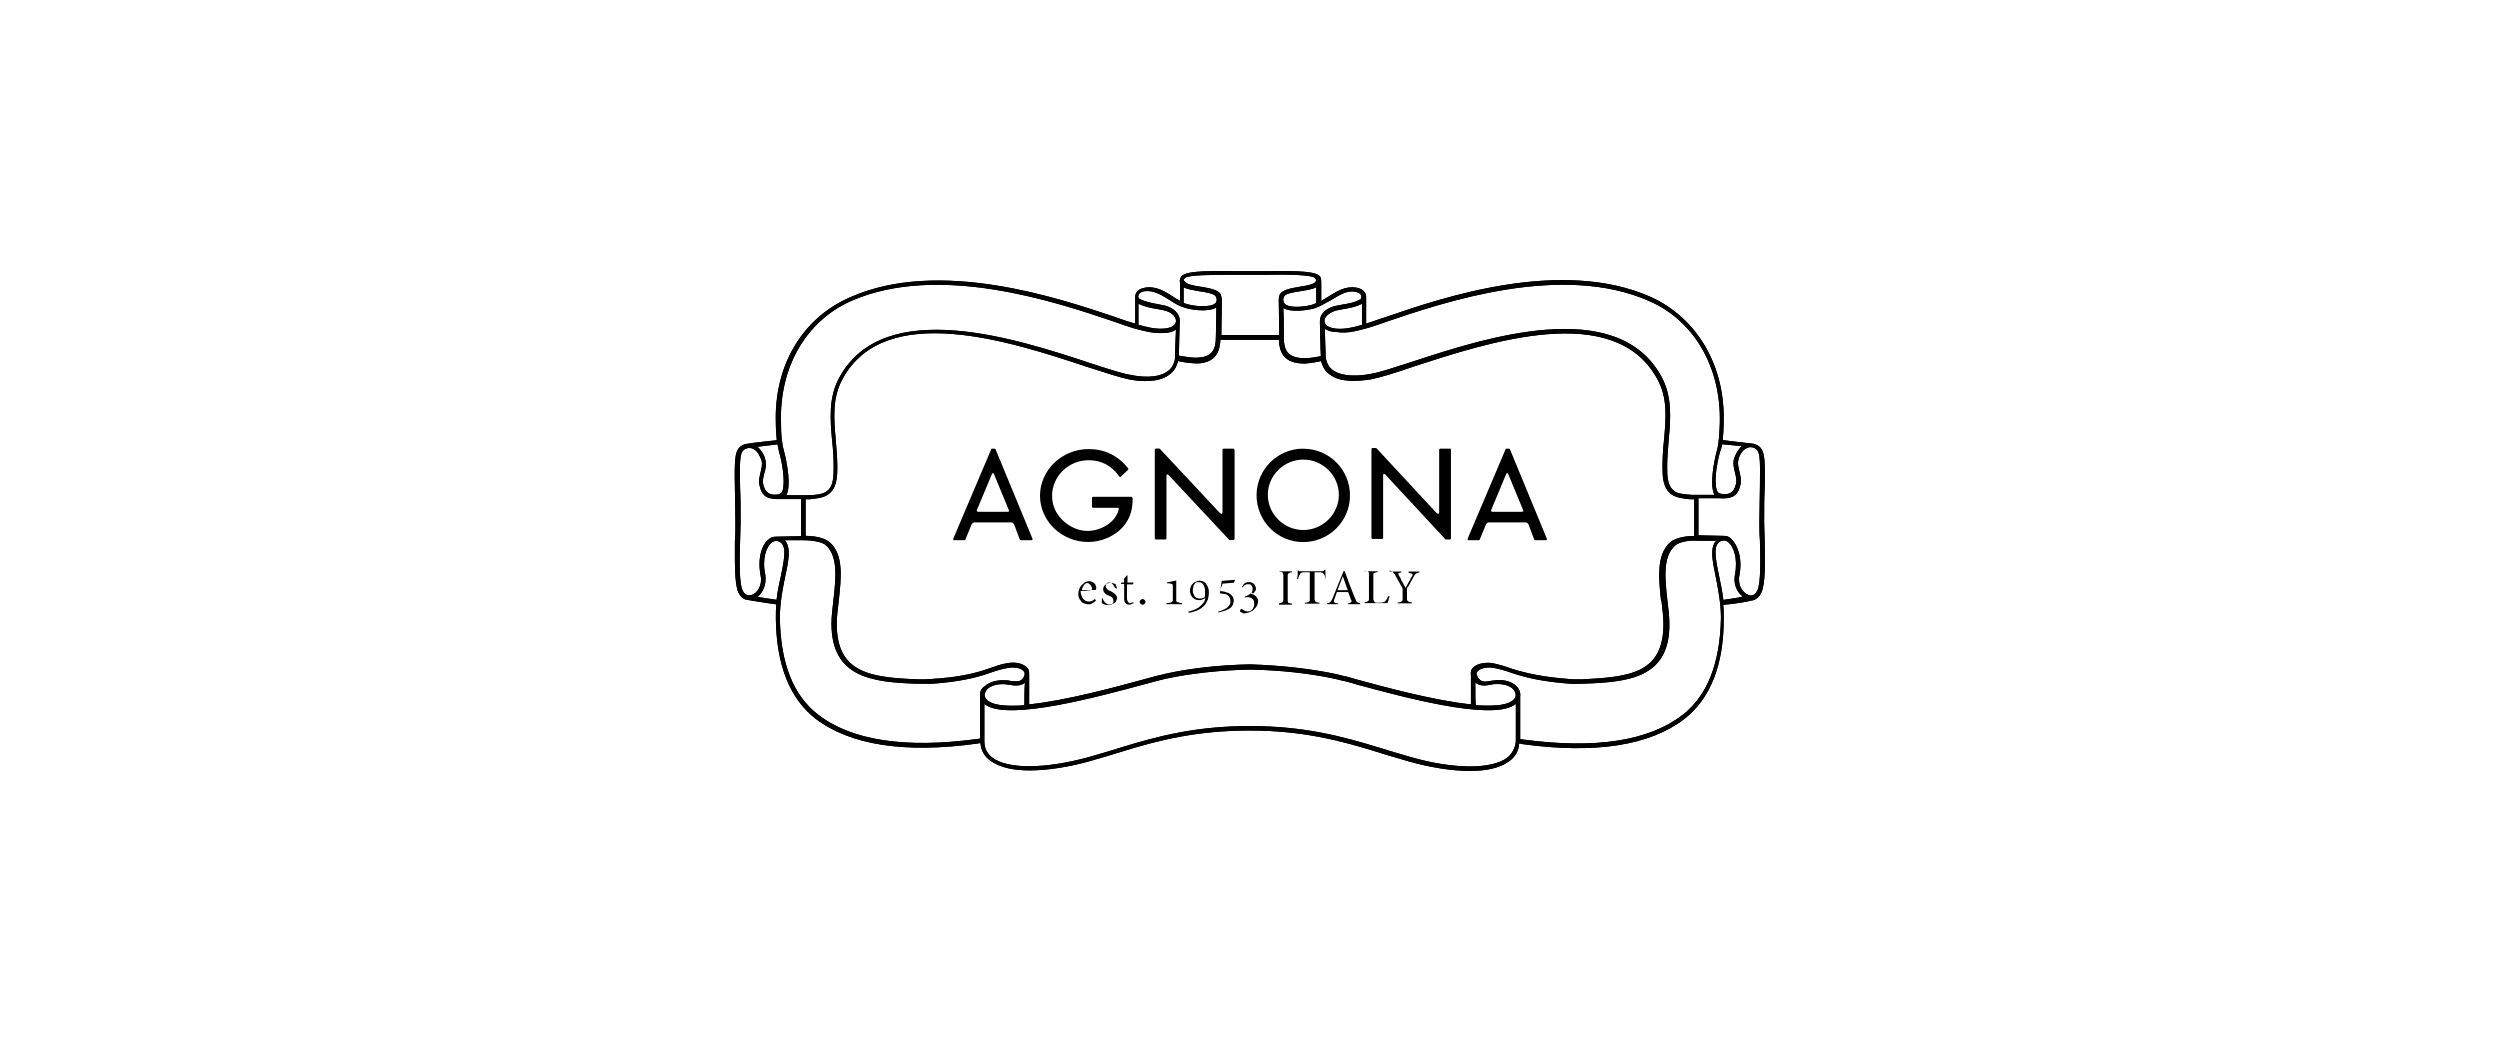 <?xml version="1.0" encoding="UTF-8"?>
<svg id="Layer_2" data-name="Layer 2" xmlns="http://www.w3.org/2000/svg" viewBox="0 0 240 100">
  <defs>
    <style>
      .cls-1 {
        fill: none;
      }
    </style>
  </defs>
  <g id="Layer_1-2" data-name="Layer 1">
    <g>
      <g>
        <path d="M169.41,51.95c0-.6-.05-1.2-.05-1.76,0-1.34,0-2.4.05-3.28.05-3.05.05-3.88-.89-4.25-.15-.06-.31-.09-.47-.09-.05,0-2.67-.32-2.67-.32.05-.51.09-1.06.09-1.57v-.05c.19-5.46-2.52-10.08-6.97-12.11-8.6-3.84-20.06.05-25.53,1.94-.75.23-1.31.46-1.82.6v-2.63c-.09-.6-.65-.79-1.03-.83-1.03-.14-1.87.42-2.67.92-.23.14-.37.23-.61.37v-1.71c0-.23,0-.42-.09-.6-.33-.51-1.87-.6-5.14-.55h-3.09c-3.27-.05-4.82.04-5.14.55-.14.18-.14.42-.09.6v1.71c-.23-.14-.42-.23-.61-.37-.8-.51-1.64-1.06-2.67-.92-.37.05-.98.23-1.03.83v2.64c-.47-.14-1.08-.32-1.82-.6-5.51-1.85-16.97-5.73-25.53-1.94-4.68,2.03-7.34,6.66-7.15,12.11v.05c0,.55.05,1.06.09,1.57,0,0-2.62.28-2.66.32-.14,0-.28.05-.47.09-.94.37-.94,1.2-.89,4.25,0,.88.05,1.99.05,3.28,0,.56,0,1.16-.05,1.76,0,1.99-.05,4.07.33,4.9.23.51.56.69.89.74h.05s1.64.28,2.71.42c-.05.46-.05.88-.05,1.34.05,4.44,1.31,7.67,3.79,9.62,3.32,2.54,8.56,3.38,15.57,2.4.09,0,.19-.05.28-.05.05.69.37,1.29.98,1.71.89.65,2.24.92,3.74.92,1.82,0,3.93-.37,5.75-.88,1.08-.32,2.1-.6,3.09-.92,3.55-1.11,7.25-2.03,12.3-2.03s8.74.97,12.3,2.08c.98.32,2.01.6,3.09.92,1.82.51,3.93.88,5.75.88,1.54,0,2.9-.28,3.74-.92.61-.42.94-1.02.98-1.71.1,0,.19,0,.28.05,7.01.97,12.25.14,15.57-2.4,2.48-1.94,3.79-5.13,3.79-9.62,0-.46,0-.92-.05-1.34,1.08-.09,2.67-.37,2.71-.42h.05c.33-.05.66-.28.89-.74.42-.88.37-2.96.33-4.95h0ZM165.35,42.65l1.87.18c-.37.32-.61.79-.75,1.2-.14.51,0,.92.09,1.34.09.37.19.74.09,1.11-.19.83-.65,1.06-1.45.92-.11-.02-.2-.06-.28-.14-.42-.55-.19-2.54.23-3.98.09-.18.14-.42.19-.65h0ZM131.21,31.51c.52-.14,1.17-.37,1.96-.65,5.47-1.85,16.79-5.69,25.2-1.94,4.3,1.9,6.87,6.38,6.73,11.7v.05c-.05.88-.05,1.76-.28,2.59-.33,1.2-.7,3.38-.23,4.25h-2.15c-.56-.05-1.31-.09-1.64-.32-.75-.51-.75-1.48-.75-2.36v-.14c0-.79.09-1.62.14-2.4.19-2.08.37-4.21-.7-6.15-4.3-7.86-17.11-3.65-23.99-1.39-1.73.55-3.09,1.02-3.97,1.15-.89.18-2.57.32-3.51-.32-.42-.28-.65-.69-.75-1.25,0-.14-.05-1.8-.09-2.77.28.18.65.32,1.21.32.94.14,1.78-.09,2.81-.37h0ZM159.5,57.68c.09.79.19,1.57.19,2.22,0,4.72-3.18,5.09-7.86,5.32-.37,0-.98,0-1.36-.05-2.34-.18-4.02-.55-5.33-.97-.65-.23-1.26-.42-1.92-.55-.75-.09-1.68.09-1.96.65-.05.14-.09.28-.05.55v2.77c-3.55-.37-8.32-1.67-10.85-2.36-.75-.23-1.31-.37-1.59-.42l-.56-.14c-2.43-.51-5.28-.83-8.18-.92-2.9.05-5.8.37-8.23.92l-.56.14c-.28.05-.84.23-1.59.42-2.53.69-7.29,1.99-10.85,2.36v-2.77c0-.23,0-.42-.05-.55-.28-.56-1.22-.79-1.96-.65-.66.09-1.26.32-1.92.55-1.31.46-2.94.83-5.33.97-.42.05-1.03.05-1.36.05-4.63-.18-7.85-.6-7.85-5.32,0-.69.09-1.43.19-2.22.23-2.17.51-4.44-.89-5.64-.61-.51-1.78-.6-2.29-.6v-3.51h.37c.56-.05,1.31-.14,1.73-.42.94-.6.94-1.8.94-2.73v-.09c0-.79-.09-1.62-.14-2.4-.19-2.08-.37-4.07.65-5.92,4.11-7.54,16.22-3.56,23.47-1.15,1.73.55,3.13,1.02,4.02,1.2,1.17.23,2.81.32,3.83-.42.47-.32.75-.79.89-1.34.09,0,.14.05.23.05.42.09,1.12.18,1.68.18,1.78-.09,2.1-1.25,2.15-2.27h5.61c.05,1.06.37,2.17,2.15,2.27.56.05,1.22-.09,1.68-.18.09,0,.19-.05.23-.05.14.6.42,1.02.89,1.34,1.03.74,2.66.6,3.88.42.89-.18,2.29-.6,4.02-1.2,7.25-2.36,19.36-6.38,23.47,1.15,1.03,1.85.84,3.79.65,5.92-.09.79-.14,1.62-.14,2.4v.09c0,.92,0,2.13.94,2.73.42.28,1.17.37,1.73.42h.37v3.52c-.51,0-1.68.09-2.29.6-1.36,1.2-1.12,3.47-.89,5.64h0ZM141.64,65.54c.47.37,1.03.28,1.54.18.14-.05.28-.05.42-.05h.23c.56,0,1.12.18,1.4.46.19.18.28.42.28.65-.05.23-.19.42-.42.55-.65.42-1.87.46-3.41.37-.05-.09-.05-1.71-.05-2.17h0ZM98.35,67.71c-1.5.09-2.76.05-3.41-.37-.23-.14-.37-.32-.42-.55,0-.23.09-.46.28-.65.28-.28.84-.46,1.4-.46h.23c.14,0,.28.05.42.05.47.09,1.07.18,1.54-.18-.05.46-.05,2.08-.05,2.17h0ZM130.75,31.19c-.8.23-1.59.42-2.38.37-.7-.05-1.17-.28-1.22-.69-.05-.37.33-.83,1.12-1.06l.7-.14c.61-.09,1.26-.23,1.78-.51v2.03ZM127.66,28.88c.8-.46,1.54-1.02,2.38-.88.28.05.61.14.65.46.05.18-.09.28-.19.32-.47.28-1.08.37-1.64.46l-.7.14c-.94.23-1.5.83-1.45,1.53,0,.05.05,2.64.09,3.28-.09,0-.14.05-.28.05-.42.09-1.08.18-1.54.14-1.4-.09-1.73-.83-1.73-1.94,0,0,0-2.03-.05-2.87.84.51,2.67.14,3.09,0,.47-.18.94-.46,1.36-.69ZM123.27,28.46c.14-.28.94-.42,1.59-.51.56-.09,1.17-.19,1.5-.37v1.53s-.19.05-.23.09c-.61.23-2.34.46-2.81-.05-.05-.09-.23-.32-.05-.69ZM113.73,26.7c.28-.32,2.71-.32,4.72-.32h3.09c2.01-.05,4.44,0,4.72.32.14.18.05.28.05.32-.14.28-.94.42-1.54.51-.84.14-1.64.28-1.92.74v.05c-.09.18-.09.37-.09.51l.05,3.33h-5.56l.05-3.33c0-.14-.05-.32-.09-.51v-.05c-.28-.46-1.08-.6-1.92-.74-.61-.09-1.4-.23-1.54-.51-.09-.05-.19-.14,0-.32h0ZM116.67,29.11c-.47.46-2.2.28-2.81.05-.08-.01-.17-.04-.23-.09v-1.48c.37.18.98.28,1.5.37.65.09,1.45.23,1.59.51.19.37,0,.6-.05.65h0ZM109.94,27.95c.89-.09,1.64.42,2.38.88.42.28.89.55,1.36.69.47.18,2.24.51,3.09,0,0,.83-.05,2.87-.05,2.87,0,1.11-.33,1.89-1.73,1.94-.52.05-1.12-.09-1.54-.14-.09,0-.19-.05-.28-.05,0-.65.09-3.24.09-3.28.05-.65-.51-1.3-1.45-1.53l-.7-.14c-.56-.09-1.17-.23-1.64-.46-.09-.05-.23-.14-.19-.32.05-.32.37-.42.65-.46ZM109.29,29.15c.51.28,1.17.42,1.78.51l.7.14c.79.18,1.17.69,1.12,1.06-.05.42-.52.65-1.22.69-.79.05-1.54-.14-2.38-.37v-2.03ZM81.65,28.92c8.42-3.74,19.78.09,25.25,1.94.79.28,1.45.51,1.92.65,1.03.28,1.87.51,2.85.46.56,0,.94-.14,1.22-.32-.05.92-.09,2.59-.09,2.77-.09.56-.33.97-.75,1.25-.98.69-2.62.51-3.51.32-.89-.14-2.24-.6-3.97-1.16-6.87-2.27-19.68-6.47-23.98,1.39-1.08,1.94-.89,4.07-.7,6.15.09.79.14,1.62.14,2.4v.09c0,.88,0,1.9-.75,2.36-.33.23-1.12.32-1.64.32h-2.15c.47-.88.09-3.05-.23-4.25-.23-.83-.28-1.71-.28-2.59v-.05c-.19-5.36,2.38-9.8,6.69-11.74ZM74.64,42.65l.14.69c.42,1.43.65,3.47.23,3.98-.08.07-.18.11-.28.14-.79.14-1.26-.14-1.45-.92-.09-.37,0-.74.09-1.11.14-.42.23-.88.09-1.34-.09-.42-.37-.88-.75-1.2l1.92-.23ZM72.12,57.12c-.37.09-.65-.05-.84-.46-.33-.74-.28-2.87-.23-4.72,0-.6.05-1.2.05-1.76,0-1.34,0-2.4-.05-3.28-.05-3.01-.05-3.61.61-3.84.09-.05.23-.05.33-.05.12,0,.23.03.33.09.42.18.65.74.79,1.11.09.37,0,.74-.09,1.11-.09.42-.23.83-.09,1.34.23,1.02.79,1.29,1.96,1.25h2.01v3.56c-.19,0-2.29.05-2.34.05-.37,0-.56.05-.79.28-.61.46-1.08,1.76-.75,3.47.19.92-.33,1.71-.89,1.85ZM72.72,57.31c.51-.42.89-1.2.75-2.13-.33-1.53.09-2.68.61-3.1.16-.12.36-.17.56-.14.89.23.75,1.34.33,3.33-.14.65-.33,1.43-.42,2.31-.56-.09-1.31-.18-1.82-.28h0ZM94.09,66.83v4.07c-.09,0-.19.05-.33.05-6.87.92-12.02.14-15.24-2.36-2.38-1.85-3.6-4.95-3.65-9.29,0-1.48.28-2.82.52-4.02.33-1.48.56-2.73-.05-3.42h1.77c.42,0,1.64.05,2.15.46,1.22,1.06.98,3.19.75,5.27-.09.83-.19,1.57-.19,2.27,0,5.18,3.88,5.64,8.28,5.78h1.4c2.48-.18,4.16-.55,5.47-1.02.65-.23,1.26-.42,1.87-.51.65-.09,1.31.05,1.5.42.09.23-.05.51-.23.69-.28.28-.7.19-1.17.14-.14-.05-.28-.05-.42-.05-.75-.05-1.54.14-1.96.55-.37.23-.52.55-.47.97h0ZM144.68,72.75c-1.5,1.11-5.1,1.11-9.17-.05-1.07-.32-2.1-.6-3.09-.92-3.6-1.11-7.29-2.08-12.44-2.08s-8.84.97-12.44,2.08c-.98.32-2.01.6-3.09.92-4.07,1.11-7.67,1.16-9.16.05-.56-.42-.79-.92-.79-1.62v-3.56s.09.09.19.14c2.34,1.48,10.94-.88,15.06-1.99.75-.18,1.31-.37,1.59-.42l.56-.14c2.38-.51,5.24-.83,8.14-.88,2.85.05,5.7.37,8.09.88l.56.14c.28.05.84.18,1.59.42,4.11,1.11,12.67,3.47,15.05,1.99.05-.05.14-.09.19-.14v3.56c-.04.64-.34,1.22-.84,1.62ZM161.51,68.64c-3.23,2.5-8.37,3.28-15.24,2.36-.14,0-.23-.05-.33-.05v-4.07c.05-.42-.09-.74-.37-1.02-.42-.42-1.22-.65-1.96-.56-.14,0-.28.05-.42.05-.47.09-.89.18-1.17-.14-.19-.18-.33-.51-.23-.69.19-.32.84-.51,1.5-.42.61.09,1.21.28,1.87.51,1.36.46,2.99.83,5.47,1.02.37.05,1.03,0,1.4,0,4.39-.14,8.28-.6,8.23-5.73,0-.69-.09-1.48-.19-2.26-.23-2.08-.47-4.21.75-5.27.52-.46,1.73-.51,2.15-.46h1.78c-.61.65-.37,1.89-.05,3.42.23,1.2.51,2.54.51,4.02-.09,4.35-1.31,7.44-3.69,9.29ZM165.44,57.59c-.09-.83-.28-1.66-.42-2.36-.42-1.99-.56-3.1.33-3.33.19-.05.47.05.56.14.51.42.94,1.57.65,3.1-.19.92.19,1.71.75,2.13-.56.14-1.26.23-1.87.32h0ZM168.71,56.66c-.19.42-.47.6-.84.46-.56-.18-1.07-.92-.89-1.89.33-1.67-.19-2.96-.79-3.51-.23-.23-.42-.28-.8-.28,0,0-2.15-.05-2.34-.05v-3.56h2.01c1.22.09,1.78-.23,2.01-1.25.14-.51,0-.92-.09-1.34-.09-.37-.19-.74-.09-1.11.09-.42.37-.92.79-1.11.09-.05.23-.09.33-.09s.23,0,.33.05c.65.23.65.83.61,3.84,0,.88-.05,1.99-.05,3.28,0,.55,0,1.16.05,1.76.05,1.94.09,4.07-.23,4.81h0Z"/>
        <path d="M169.41,51.95c0-.6-.05-1.2-.05-1.76,0-1.34,0-2.4.05-3.28.05-3.05.05-3.88-.89-4.25-.15-.06-.31-.09-.47-.09-.05,0-2.67-.32-2.67-.32.05-.51.09-1.06.09-1.57v-.05c.19-5.46-2.52-10.08-6.97-12.11-8.6-3.84-20.06.05-25.53,1.94-.75.23-1.31.46-1.82.6v-2.63c-.09-.6-.65-.79-1.03-.83-1.03-.14-1.87.42-2.67.92-.23.14-.37.23-.61.37v-1.71c0-.23,0-.42-.09-.6-.33-.51-1.87-.6-5.14-.55h-3.09c-3.27-.05-4.82.04-5.14.55-.14.18-.14.42-.09.6v1.71c-.23-.14-.42-.23-.61-.37-.8-.51-1.64-1.06-2.67-.92-.37.05-.98.23-1.03.83v2.64c-.47-.14-1.08-.32-1.82-.6-5.51-1.85-16.97-5.73-25.53-1.94-4.68,2.03-7.34,6.66-7.15,12.11v.05c0,.55.05,1.06.09,1.57,0,0-2.62.28-2.66.32-.14,0-.28.05-.47.09-.94.37-.94,1.2-.89,4.25,0,.88.05,1.99.05,3.28,0,.56,0,1.16-.05,1.76,0,1.99-.05,4.07.33,4.9.23.51.56.69.89.74h.05s1.64.28,2.71.42c-.05.46-.05.88-.05,1.34.05,4.44,1.31,7.67,3.79,9.62,3.32,2.54,8.56,3.38,15.57,2.4.09,0,.19-.05.28-.05.05.69.37,1.29.98,1.71.89.65,2.24.92,3.74.92,1.82,0,3.93-.37,5.75-.88,1.08-.32,2.1-.6,3.09-.92,3.55-1.11,7.25-2.03,12.3-2.03s8.74.97,12.3,2.08c.98.32,2.01.6,3.09.92,1.82.51,3.93.88,5.75.88,1.54,0,2.9-.28,3.74-.92.61-.42.94-1.02.98-1.71.1,0,.19,0,.28.05,7.01.97,12.25.14,15.57-2.4,2.48-1.94,3.79-5.13,3.79-9.62,0-.46,0-.92-.05-1.34,1.08-.09,2.67-.37,2.71-.42h.05c.33-.05.66-.28.89-.74.42-.88.37-2.96.33-4.95h0ZM165.35,42.65l1.87.18c-.37.32-.61.79-.75,1.2-.14.51,0,.92.09,1.34.09.37.19.74.09,1.11-.19.83-.65,1.06-1.45.92-.11-.02-.2-.06-.28-.14-.42-.55-.19-2.54.23-3.98.09-.18.14-.42.19-.65h0ZM131.21,31.51c.52-.14,1.17-.37,1.96-.65,5.47-1.85,16.79-5.69,25.2-1.94,4.3,1.9,6.87,6.38,6.73,11.7v.05c-.05.88-.05,1.76-.28,2.59-.33,1.2-.7,3.38-.23,4.25h-2.15c-.56-.05-1.31-.09-1.64-.32-.75-.51-.75-1.48-.75-2.36v-.14c0-.79.09-1.62.14-2.4.19-2.08.37-4.21-.7-6.15-4.3-7.86-17.11-3.65-23.99-1.39-1.73.55-3.09,1.02-3.97,1.15-.89.18-2.57.32-3.51-.32-.42-.28-.65-.69-.75-1.25,0-.14-.05-1.8-.09-2.77.28.18.65.32,1.21.32.94.14,1.78-.09,2.81-.37h0ZM159.5,57.68c.09.79.19,1.57.19,2.22,0,4.72-3.18,5.09-7.86,5.32-.37,0-.98,0-1.36-.05-2.34-.18-4.02-.55-5.33-.97-.65-.23-1.26-.42-1.92-.55-.75-.09-1.68.09-1.96.65-.05.14-.09.28-.05.55v2.77c-3.55-.37-8.32-1.67-10.85-2.36-.75-.23-1.31-.37-1.59-.42l-.56-.14c-2.43-.51-5.28-.83-8.18-.92-2.9.05-5.8.37-8.23.92l-.56.14c-.28.05-.84.23-1.59.42-2.53.69-7.29,1.99-10.85,2.36v-2.77c0-.23,0-.42-.05-.55-.28-.56-1.22-.79-1.96-.65-.66.09-1.26.32-1.92.55-1.31.46-2.94.83-5.33.97-.42.05-1.03.05-1.36.05-4.63-.18-7.85-.6-7.85-5.32,0-.69.09-1.43.19-2.22.23-2.17.51-4.44-.89-5.64-.61-.51-1.78-.6-2.29-.6v-3.51h.37c.56-.05,1.31-.14,1.73-.42.94-.6.94-1.8.94-2.73v-.09c0-.79-.09-1.62-.14-2.4-.19-2.08-.37-4.07.65-5.92,4.11-7.54,16.22-3.56,23.47-1.15,1.73.55,3.13,1.02,4.02,1.2,1.17.23,2.81.32,3.83-.42.47-.32.75-.79.89-1.34.09,0,.14.05.23.05.42.09,1.12.18,1.68.18,1.78-.09,2.1-1.25,2.15-2.27h5.61c.05,1.06.37,2.17,2.15,2.27.56.05,1.22-.09,1.68-.18.09,0,.19-.05.23-.05.14.6.42,1.02.89,1.34,1.03.74,2.66.6,3.88.42.89-.18,2.29-.6,4.02-1.2,7.25-2.36,19.36-6.38,23.47,1.15,1.03,1.85.84,3.79.65,5.92-.09.79-.14,1.62-.14,2.4v.09c0,.92,0,2.13.94,2.73.42.28,1.17.37,1.73.42h.37v3.52c-.51,0-1.68.09-2.29.6-1.36,1.2-1.12,3.47-.89,5.64h0ZM141.64,65.54c.47.37,1.03.28,1.54.18.14-.05.28-.05.42-.05h.23c.56,0,1.12.18,1.4.46.19.18.28.42.28.65-.05.23-.19.42-.42.55-.65.42-1.87.46-3.41.37-.05-.09-.05-1.71-.05-2.17h0ZM98.35,67.71c-1.5.09-2.76.05-3.41-.37-.23-.14-.37-.32-.42-.55,0-.23.09-.46.28-.65.28-.28.84-.46,1.4-.46h.23c.14,0,.28.05.42.05.47.09,1.07.18,1.54-.18-.05.46-.05,2.08-.05,2.17h0ZM130.75,31.19c-.8.23-1.59.42-2.38.37-.7-.05-1.17-.28-1.22-.69-.05-.37.33-.83,1.12-1.06l.7-.14c.61-.09,1.26-.23,1.78-.51v2.03ZM127.66,28.88c.8-.46,1.54-1.02,2.38-.88.28.05.61.14.65.46.05.18-.09.28-.19.32-.47.28-1.08.37-1.64.46l-.7.14c-.94.23-1.5.83-1.45,1.53,0,.05.05,2.64.09,3.28-.09,0-.14.05-.28.05-.42.09-1.08.18-1.54.14-1.4-.09-1.73-.83-1.73-1.94,0,0,0-2.03-.05-2.87.84.51,2.67.14,3.09,0,.47-.18.94-.46,1.36-.69ZM123.27,28.46c.14-.28.94-.42,1.59-.51.56-.09,1.17-.19,1.5-.37v1.53s-.19.05-.23.09c-.61.23-2.34.46-2.81-.05-.05-.09-.23-.32-.05-.69ZM113.73,26.7c.28-.32,2.71-.32,4.72-.32h3.09c2.01-.05,4.44,0,4.72.32.14.18.05.28.05.32-.14.28-.94.42-1.54.51-.84.14-1.64.28-1.92.74v.05c-.09.18-.09.37-.09.51l.05,3.33h-5.56l.05-3.33c0-.14-.05-.32-.09-.51v-.05c-.28-.46-1.08-.6-1.92-.74-.61-.09-1.4-.23-1.54-.51-.09-.05-.19-.14,0-.32h0ZM116.67,29.11c-.47.46-2.2.28-2.81.05-.08-.01-.17-.04-.23-.09v-1.48c.37.18.98.28,1.5.37.65.09,1.45.23,1.59.51.19.37,0,.6-.05.65h0ZM109.94,27.95c.89-.09,1.64.42,2.38.88.42.28.89.55,1.36.69.47.18,2.24.51,3.09,0,0,.83-.05,2.87-.05,2.87,0,1.11-.33,1.89-1.73,1.94-.52.05-1.12-.09-1.54-.14-.09,0-.19-.05-.28-.05,0-.65.09-3.24.09-3.28.05-.65-.51-1.3-1.45-1.53l-.7-.14c-.56-.09-1.17-.23-1.64-.46-.09-.05-.23-.14-.19-.32.05-.32.37-.42.65-.46ZM109.29,29.15c.51.28,1.17.42,1.78.51l.7.14c.79.18,1.17.69,1.12,1.06-.05.42-.52.65-1.22.69-.79.05-1.54-.14-2.38-.37v-2.03ZM81.65,28.92c8.42-3.74,19.78.09,25.25,1.94.79.28,1.45.51,1.92.65,1.03.28,1.87.51,2.85.46.56,0,.94-.14,1.22-.32-.05.92-.09,2.59-.09,2.77-.09.55-.33.97-.75,1.25-.98.69-2.62.51-3.51.32-.89-.14-2.24-.6-3.97-1.16-6.87-2.27-19.68-6.47-23.98,1.39-1.08,1.94-.89,4.07-.7,6.15.09.79.14,1.62.14,2.4v.09c0,.88,0,1.9-.75,2.36-.33.23-1.12.32-1.64.32h-2.15c.47-.88.09-3.05-.23-4.25-.23-.83-.28-1.71-.28-2.59v-.05c-.19-5.36,2.38-9.8,6.69-11.74ZM74.64,42.65l.14.69c.42,1.43.65,3.47.23,3.98-.08.07-.18.11-.28.14-.79.14-1.26-.14-1.45-.92-.09-.37,0-.74.09-1.11.14-.42.23-.88.09-1.34-.09-.42-.37-.88-.75-1.2l1.92-.23ZM72.12,57.12c-.37.09-.65-.05-.84-.46-.33-.74-.28-2.87-.23-4.72,0-.6.05-1.2.05-1.76,0-1.34,0-2.4-.05-3.28-.05-3.01-.05-3.61.61-3.84.09-.05.23-.05.33-.05.12,0,.23.03.33.09.42.18.65.74.79,1.11.09.37,0,.74-.09,1.11-.09.42-.23.83-.09,1.34.23,1.02.79,1.29,1.96,1.25h2.01v3.56c-.19,0-2.29.05-2.34.05-.37,0-.56.05-.79.28-.61.46-1.08,1.76-.75,3.47.19.92-.33,1.71-.89,1.85ZM72.72,57.31c.51-.42.89-1.2.75-2.13-.33-1.53.09-2.68.61-3.1.16-.12.36-.17.56-.14.89.23.75,1.34.33,3.33-.14.65-.33,1.43-.42,2.31-.56-.09-1.31-.18-1.82-.28h0ZM94.09,66.83v4.07c-.09,0-.19.05-.33.05-6.87.92-12.02.14-15.24-2.36-2.38-1.85-3.6-4.95-3.65-9.29,0-1.48.28-2.82.52-4.02.33-1.48.56-2.73-.05-3.42h1.77c.42,0,1.64.05,2.15.46,1.22,1.06.98,3.19.75,5.27-.09.83-.19,1.57-.19,2.27,0,5.18,3.88,5.64,8.28,5.78h1.4c2.48-.18,4.16-.55,5.47-1.02.65-.23,1.26-.42,1.87-.51.65-.09,1.31.05,1.5.42.09.23-.05.51-.23.69-.28.28-.7.19-1.17.14-.14-.05-.28-.05-.42-.05-.75-.05-1.54.14-1.96.55-.37.23-.52.55-.47.97h0ZM144.68,72.75c-1.5,1.11-5.1,1.11-9.17-.05-1.07-.32-2.1-.6-3.09-.92-3.6-1.11-7.29-2.08-12.44-2.08s-8.84.97-12.44,2.08c-.98.32-2.01.6-3.09.92-4.07,1.11-7.67,1.16-9.16.05-.56-.42-.79-.92-.79-1.62v-3.56s.09.09.19.14c2.34,1.48,10.94-.88,15.06-1.99.75-.18,1.31-.37,1.59-.42l.56-.14c2.38-.51,5.24-.83,8.14-.88,2.85.05,5.7.37,8.09.88l.56.14c.28.05.84.18,1.59.42,4.11,1.11,12.67,3.47,15.05,1.99.05-.05.14-.09.19-.14v3.56c-.04.64-.34,1.22-.84,1.62ZM161.51,68.64c-3.23,2.5-8.37,3.28-15.24,2.36-.14,0-.23-.05-.33-.05v-4.07c.05-.42-.09-.74-.37-1.02-.42-.42-1.22-.65-1.96-.56-.14,0-.28.05-.42.05-.47.09-.89.18-1.17-.14-.19-.18-.33-.51-.23-.69.19-.32.84-.51,1.5-.42.61.09,1.21.28,1.87.51,1.36.46,2.99.83,5.47,1.02.37.05,1.03,0,1.4,0,4.39-.14,8.28-.6,8.23-5.73,0-.69-.09-1.48-.19-2.26-.23-2.08-.47-4.21.75-5.27.52-.46,1.73-.51,2.15-.46h1.78c-.61.65-.37,1.89-.05,3.42.23,1.2.51,2.54.51,4.02-.09,4.35-1.31,7.44-3.69,9.29ZM165.44,57.59c-.09-.83-.28-1.66-.42-2.36-.42-1.99-.56-3.1.33-3.33.19-.05.47.05.56.14.51.42.94,1.57.65,3.1-.19.92.19,1.71.75,2.13-.56.14-1.26.23-1.87.32h0ZM168.71,56.66c-.19.42-.47.6-.84.46-.56-.18-1.07-.92-.89-1.89.33-1.67-.19-2.96-.79-3.51-.23-.23-.42-.28-.8-.28,0,0-2.15-.05-2.34-.05v-3.56h2.01c1.22.09,1.78-.23,2.01-1.25.14-.51,0-.92-.09-1.34-.09-.37-.19-.74-.09-1.11.09-.42.37-.92.79-1.11.09-.05.23-.09.33-.09s.23,0,.33.05c.65.23.65.83.61,3.84,0,.88-.05,1.99-.05,3.28,0,.55,0,1.16.05,1.76.05,1.94.09,4.07-.23,4.81h0Z"/>
        <path d="M125.12,43.07c-2.47,0-4.48,1.99-4.49,4.46v.02c0,2.47,1.99,4.48,4.46,4.49h.02c2.47,0,4.48-1.99,4.49-4.46v-.02c0-2.47-1.99-4.48-4.47-4.48,0,0-.02,0-.02,0ZM125.12,50.88c-1.87,0-3.41-1.53-3.41-3.38s1.54-3.38,3.41-3.38,3.41,1.53,3.41,3.38-1.54,3.38-3.41,3.38ZM118.39,43.07h-.94s-.09.05-.09.09v6.01s0,.09-.05.14-.14,0-.19-.05l-5.75-6.15s-.05-.05-.09-.05h-.33s-.09.05-.09.09v8.55s.05.09.09.09h.94s.09-.05.09-.09v-6.01s0-.09.05-.14h.05s.09,0,.19.14l5.7,6.1s.05.05.09.05h.37s.09-.05.09-.09v-8.55c-.05-.09-.09-.14-.14-.14ZM139.19,43.07h-.94s-.09.05-.09.09v6.01s0,.09-.05.14-.14,0-.19-.05l-5.75-6.2s-.05-.05-.09-.05h-.33s-.09.05-.09.09v8.55s.05.09.09.09h.94s.09-.05.09-.09v-6.01s0-.09.05-.14h.05s.09,0,.19.14l5.66,6.1s.05.05.09.05h.38s.09-.05.09-.09v-8.51c0-.09-.05-.14-.09-.14ZM148.5,51.72l-3.55-8.6s-.05-.05-.09-.05h-.23s-.09,0-.09.05l-3.65,8.6v.09s.05.05.09.05h.98s.09-.05.09-.05l.61-1.48s.09-.18.28-.18h3.51c.19,0,.23.14.28.18l.56,1.48s.05.05.09.05h1.03s.06-.02.09-.05c0,0,0-.09,0-.09ZM146.25,49.08s-.09.05-.14.05h-2.81s-.09,0-.14-.05,0-.14,0-.14l1.45-3.47s.05-.05.09-.05.09.09.09.09l1.45,3.51v.05ZM95.57,43.12s-.05-.05-.09-.05h-.23s-.09,0-.09.05l-3.65,8.6v.09s.05.05.09.05h.98s.09,0,.09-.05l.61-1.48s.09-.18.28-.18h3.51c.19,0,.23.14.28.18l.56,1.48s.05.05.09.05h1.03s.06-.02.09-.05v-.09l-3.55-8.6ZM96.88,49.08s-.09.05-.14.05h-2.81s-.09,0-.14-.05,0-.14,0-.14l1.45-3.47s.05-.05.09-.05.09.09.09.09l1.45,3.51v.05ZM108.57,47.69h-3.65s-.09.05-.09.09v.88s.05.09.09.09h2.34s.09,0,.14.05v.09c-.28,1.29-1.78,2.08-2.99,2.08-.84,0-1.73-.37-2.43-1.06-.65-.65-.98-1.43-.98-2.31,0-1.89,1.59-3.42,3.51-3.42,1.22,0,2.2.51,2.95,1.57,0,0,.05.05.09.05s.05,0,.05-.05l.7-.65s.05-.09,0-.14c-.98-1.25-2.29-1.85-3.79-1.85-2.57,0-4.67,2.03-4.67,4.48s2.1,4.44,4.63,4.44c1.26,0,2.52-.55,3.32-1.43.84-.97.94-1.9.94-2.77-.05-.09-.05-.14-.14-.14h0ZM105.25,57.59c-.09.09-.14.18-.23.23s-.14.09-.23.14c-.05.05-.14.05-.19.05h-.14c-.14,0-.28-.05-.42-.09-.12-.04-.22-.12-.28-.23-.09-.09-.15-.2-.19-.32-.05-.14-.05-.28-.05-.37,0-.19.05-.32.09-.46.05-.14.13-.27.23-.37.09-.09.23-.18.33-.28.14-.05.23-.09.37-.09.09,0,.19,0,.28.05.09.05.19.09.23.14.05.05.14.14.14.23.05.09.05.18.05.28s-.05.14-.09.14h-.19c-.09,0-.19,0-.33.05-.14,0-.23,0-.42.05h-.47c0,.18.05.32.09.46s.09.23.19.32c.09.09.14.14.23.18s.19.05.28.05.19,0,.28-.05.19-.09.28-.18c0,0,.14.09.14.09ZM104.41,55.97c-.14,0-.23.05-.33.18-.09.09-.19.28-.23.51h.84c.09,0,.14-.05.14-.14,0-.05,0-.14-.05-.18,0-.05-.05-.14-.09-.18-.05-.05-.09-.09-.14-.09,0-.09-.05-.09-.14-.09h0ZM107.03,56.43c-.05-.14-.13-.27-.23-.37-.08-.09-.2-.14-.33-.14-.09,0-.17.03-.23.09-.05.09-.09.14-.09.28,0,.05,0,.09.05.14s.05.09.09.14c.05.05.09.05.14.09.05.05.09.05.19.09.09.05.19.09.23.14.09.05.14.09.19.14.05.05.09.09.14.18.05.05.05.14.05.23s-.05.18-.09.28c-.04.08-.1.15-.19.18-.09.05-.14.09-.28.14-.09.05-.19.05-.28.05-.14,0-.23,0-.33-.05s-.19-.09-.23-.09c0,0,0-.05-.05-.09s0-.09,0-.14v-.28h.09c0,.09.05.14.09.23s.09.14.14.18c.05.05.09.09.19.14.05.05.14.05.23.05s.19-.05.28-.09c.09-.05.09-.14.09-.28,0-.09-.05-.18-.09-.28-.08-.08-.18-.14-.28-.18-.05-.05-.14-.05-.23-.09-.07-.03-.13-.08-.19-.14-.06-.05-.11-.12-.14-.19-.05-.05-.05-.14-.05-.23s0-.14.05-.23.09-.14.14-.18c.05-.05.14-.09.23-.14.09-.05.19-.05.33-.05.09,0,.19,0,.23.05.05,0,.14.05.19.05,0,.03.02.06.05.09,0,.05,0,.09.05.14,0,.05,0,.09.05.14v.09s-.19-.09-.19-.09ZM108.62,58c-.06.03-.12.05-.19.05-.14,0-.27-.05-.37-.14-.09-.09-.14-.23-.14-.42v-1.43h-.33l.09-.14h.23v-.37l.28-.32h.05v.69h.56v.09s-.02.06-.05.09h-.56v1.3c0,.09,0,.18.05.28,0,.05.05.09.09.14l.09.09h.09s.09,0,.14-.05c.05,0,.09-.05.14-.05l.05.09-.23.09ZM109.69,58.05c-.09,0-.14-.05-.19-.09-.05-.05-.09-.09-.09-.18s.05-.14.09-.18c.05-.05.09-.09.19-.09s.14.05.19.09c.05.05.09.09.09.18s-.05.14-.09.18c-.05.05-.09.09-.19.09h0ZM122.78,58v-.09c.09,0,.19,0,.23-.05.05,0,.09-.05.14-.09.05-.05.05-.09.05-.14v-2.5s-.05-.09-.05-.14c-.05-.05-.09-.05-.14-.09-.05,0-.14,0-.23-.05h1.26v.09c-.09,0-.19,0-.23.05-.05,0-.09.05-.14.09-.05.05-.05.09-.05.14v2.5s.05.09.05.14c.05.05.09.05.14.05s.14,0,.23.05v.09h-1.26v-.05ZM127.27,55.55c-.05-.09-.05-.18-.09-.28-.05-.05-.05-.14-.09-.14,0-.05-.05-.05-.05-.09-.05,0-.05-.05-.09-.05s-.09,0-.14-.05h-.61v2.64s.05.09.05.14c.05.05.09.05.14.09.05,0,.14.05.28.05v.09h-1.4v-.09c.09,0,.19,0,.28-.05.05,0,.09-.05.14-.09.05-.05.05-.09.05-.14v-2.64h-.61s-.14,0-.19.05c-.05,0-.09.05-.09.05,0,0-.05.05-.05.09-.05.05-.05.09-.09.18-.05.05-.05.14-.09.28h-.09c0-.14.05-.28.05-.42v-.42h.05s.09.09.14.09h2.15s.14,0,.14-.05c.05,0,.05-.05.09-.09h.09v.37c0,.14,0,.28.05.42v.05h0ZM129.42,58v-.09c.09,0,.14,0,.19-.05.05,0,.09-.05.09-.05,0,0,.05-.05.05-.09s0-.09-.05-.14l-.19-.51-.09-.23h-1.08c-.09.23-.14.46-.23.65-.05.09-.05.18-.05.23,0,.09.05.14.09.14.05.05.14.05.28.05v.09h-1.03v-.09c.09,0,.14,0,.19-.05.05,0,.09-.05.14-.09.05-.05.09-.09.09-.14.05-.05.09-.14.14-.28l1.03-2.54h.09l.33.88c.09.28.19.55.33.88.09.28.23.56.33.83.05.09.09.18.09.23.05.05.05.09.09.14.05.05.09.05.14.09.05,0,.09.05.19.05v.09h-1.17ZM128.91,55.32l-.51,1.34h.98l-.47-1.34ZM133.4,57.26s0,.09-.05.14c0,.05-.05.14-.05.18,0,.09-.05.14-.05.18s-.05.09-.05.14h-2.2v-.09c.09,0,.19,0,.23-.05.05,0,.09-.05.14-.09s.05-.09.05-.14v-2.5s-.05-.09-.05-.14c-.05-.05-.09-.05-.14-.05s-.14,0-.23-.05v.05h1.26v.09c-.09,0-.19,0-.23.05-.05,0-.09.05-.14.05-.05.05-.05.09-.05.14v2.22c0,.14,0,.23.05.28,0,.05.05.09.09.14.05.05.14.05.19.05h.28c.14,0,.23,0,.33-.05.09,0,.19-.05.23-.14.05-.05.09-.09.14-.18l.14-.28s.09.05.09.05ZM136.29,54.95c-.09,0-.14,0-.19.05-.05,0-.09.05-.14.05-.05.05-.09.05-.09.09-.06.05-.11.12-.14.18l-.14.28c-.04.08-.08.16-.14.23l-.14.28c-.05.09-.09.18-.19.28-.05.05-.05.14-.05.14v1.02s.05.09.05.14c.05.05.09.05.14.09.05,0,.14.05.28.05v.09h-1.36v-.09c.09,0,.19,0,.28-.05.05,0,.09-.05.14-.09s.05-.09.05-.14v-1.06s-.05-.09-.09-.18l-.09-.14c-.09-.14-.14-.28-.23-.42-.09-.14-.19-.32-.28-.51-.05-.09-.09-.14-.14-.18-.05-.05-.09-.09-.09-.14-.05-.05-.09-.05-.14-.09-.05,0-.09-.05-.19-.05v.09h1.12v.09c-.14,0-.19.05-.23.05s-.05.05-.05.09,0,.09.05.14c.09.14.19.28.23.46.09.14.19.28.23.42l.19.32.14-.28c.05-.09.09-.18.19-.32s.09-.18.14-.28c.05-.09.09-.18.14-.23,0-.05.05-.09.05-.09v-.09s-.05-.09-.09-.09-.14-.05-.28-.05v-.14h1.03v.09h.05ZM111.98,58v-.09l.33-.05s.09,0,.14-.05c.05,0,.05-.05.09-.05,0-.05.05-.05.05-.09v-1.48s0-.09-.05-.09c0-.05-.05-.05-.09-.05s-.09,0-.14-.05h-.28v-.09c.19-.05.33-.05.47-.09.14-.05.28-.05.42-.09v1.94s0,.09.05.09c0,.05.05.05.09.05s.09,0,.14.05l.28.05v.09h-1.5ZM115.11,55.74c.19,0,.33.05.42.09.14.05.23.14.28.28.09.09.14.23.19.37s.05.28.05.42c0,.23-.05.46-.09.65-.09.18-.19.37-.28.51-.14.14-.28.28-.42.37-.15.1-.3.17-.47.23-.05,0-.09.05-.14.05s-.14.05-.19.05-.14.05-.19.05h-.19v-.09c.14-.05.28-.09.47-.14.14-.05.33-.14.47-.23.14-.09.28-.23.42-.37.15-.15.24-.35.28-.55l-.23.09c-.07.04-.15.07-.23.09h-.14c-.09,0-.19,0-.33-.05-.09-.05-.19-.09-.28-.18s-.14-.18-.19-.28-.09-.23-.09-.37.05-.32.09-.42c.05-.14.14-.23.23-.32s.19-.14.33-.18c0,0,.09-.05.23-.05h0ZM115.02,55.88c-.09,0-.14,0-.23.05-.05.05-.09.09-.14.18-.05.05-.09.14-.09.23s-.05.18-.05.28c0,.14,0,.28.05.37l.14.28s.14.14.23.14c.09.05.19.05.28.05s.14,0,.23-.05c.05,0,.14-.05.19-.05,0-.05.05-.09.05-.18v-.55c0-.14-.05-.23-.09-.37-.05-.1-.11-.2-.19-.28-.14-.09-.23-.09-.37-.09h0ZM117.08,56.75c.14,0,.28,0,.47.05l.42.14c.14.09.23.18.33.28.09.12.14.27.14.42,0,.14-.05.28-.09.42s-.19.28-.33.37l-.28.14c-.09.05-.18.08-.28.09-.09.05-.19.05-.28.09-.09,0-.19.05-.23.05v-.09s.09,0,.19-.05c.09,0,.14-.05.23-.09l.28-.14c.09-.05.19-.09.23-.18.08-.06.14-.14.19-.23.05-.09.05-.18.05-.32s-.05-.28-.09-.37-.14-.14-.23-.23c-.1-.05-.21-.08-.33-.09-.14,0-.23-.05-.37-.05l.19-1.2c.23,0,.42-.05.65-.05s.42-.05.61-.05c0,.05,0,.09-.05.14,0,.05,0,.09-.05.14l-1.08.09-.28.74h0ZM120.07,56.99c.23.05.37.14.52.28.14.14.19.28.19.46,0,.14-.05.23-.09.37-.05.1-.11.2-.19.28l-.23.23-.28.14c-.09.05-.19.09-.28.09s-.14.05-.19.05c-.09,0-.19,0-.23-.05-.09-.05-.14-.05-.19-.09-.05-.05-.09-.09-.05-.14,0-.05.05-.09.09-.14.03-.03.06-.03.09,0,.05.05.14.09.23.14.1.06.21.09.33.09.09,0,.14,0,.23-.05s.14-.09.19-.14c.05-.05.09-.14.14-.23s.05-.18.05-.32,0-.23-.05-.32-.09-.14-.14-.18-.14-.09-.19-.09-.14-.05-.19-.05c-.09,0-.19,0-.28.05l-.05-.09c.23-.09.42-.18.56-.32.14-.09.19-.23.19-.42,0-.14-.05-.28-.14-.37-.09-.09-.19-.09-.33-.09-.1,0-.2.03-.28.09-.09.05-.14.14-.23.23l-.05-.05s.09-.09.09-.14c.05-.05.05-.09.09-.14.05-.05.14-.14.23-.14.09-.05.19-.05.28-.05.19,0,.33.05.47.18.09.09.19.28.19.46,0,.09,0,.14-.05.18s-.05.09-.09.14l-.14.14c-.14-.14-.19-.09-.23,0Z"/>
      </g>
      <rect class="cls-1" width="240" height="100"/>
    </g>
  </g>
</svg>